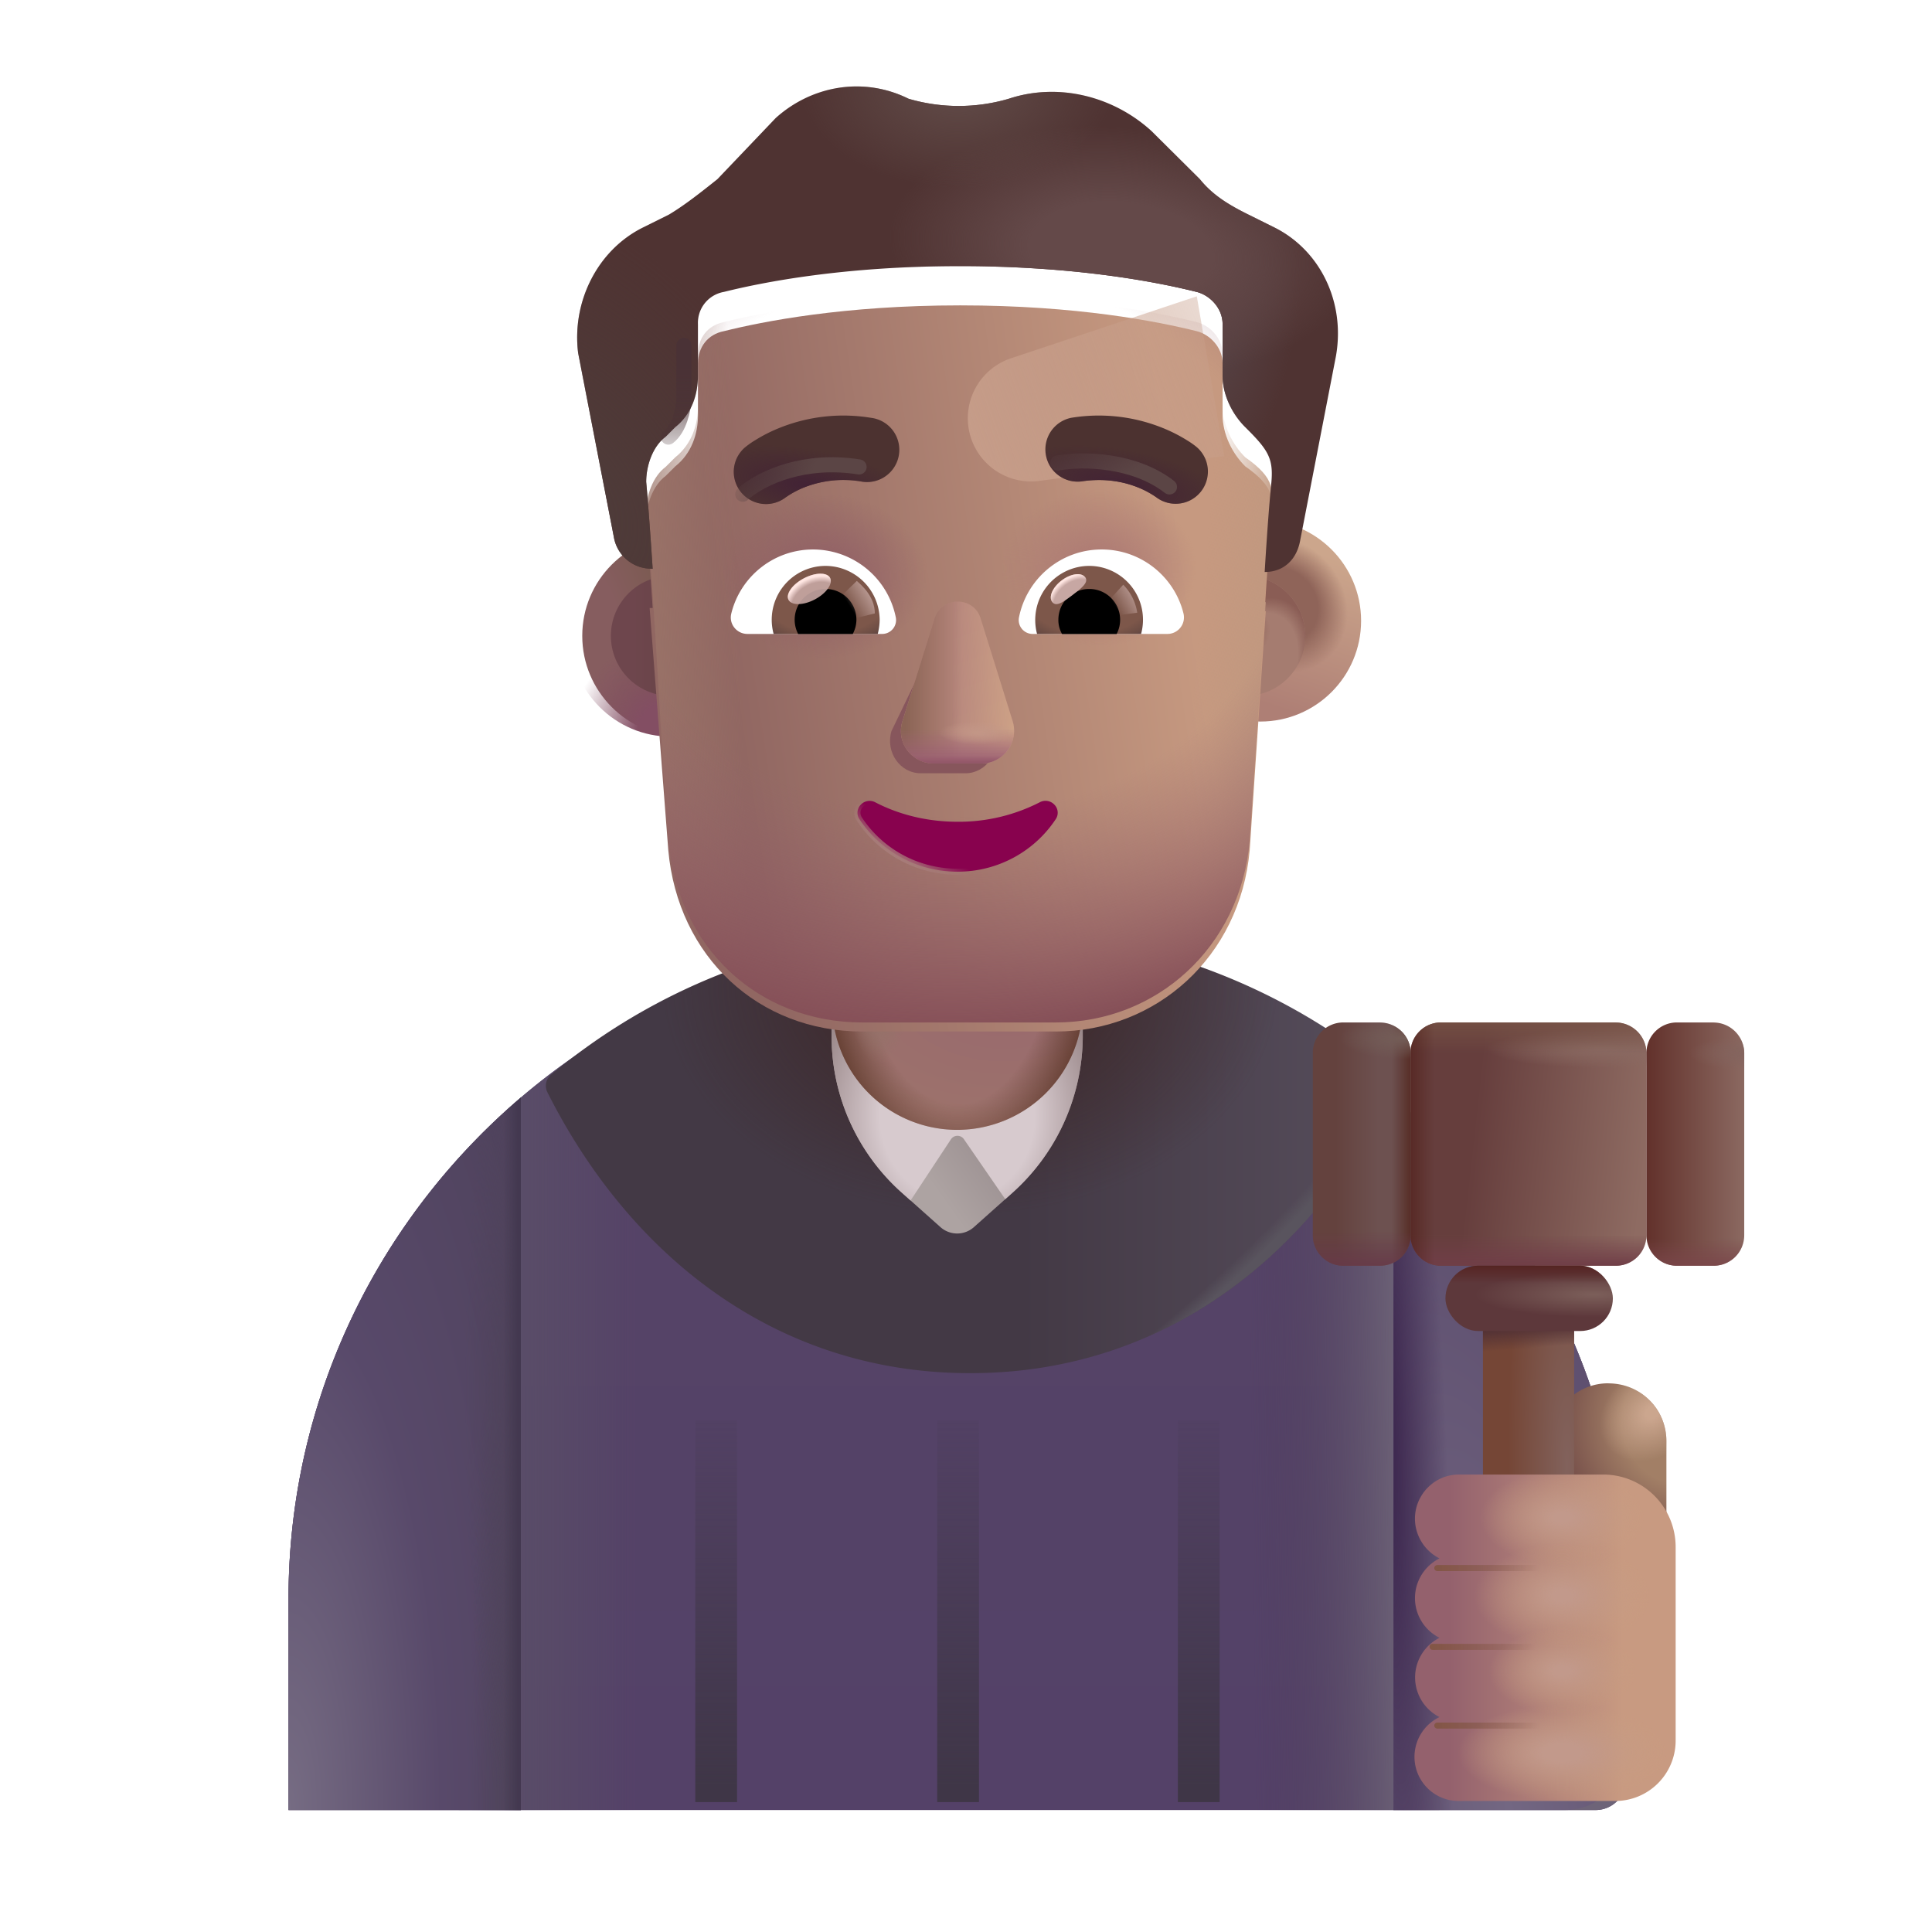 <svg xmlns="http://www.w3.org/2000/svg" fill="none" viewBox="0 0 32 32"><path fill="url(#svg-e5586751-d5f1-4c6a-9cfa-c274f5364256-a)" d="M15.859 15.52c-6.115 0-11.08 4.907-11.08 10.97v3.49h21.65a.5.5 0 0 0 .5-.5v-2.99c0-6.063-4.956-10.97-11.07-10.97"/><path fill="url(#svg-09bfde72-ecb3-4503-b4ec-44fb948929c1-b)" d="M15.859 15.52c-6.115 0-11.08 4.907-11.08 10.97v3.49h21.65a.5.5 0 0 0 .5-.5v-2.99c0-6.063-4.956-10.97-11.07-10.97"/><path fill="url(#svg-0fd894cc-48cd-412a-a759-b8fbc9485643-c)" d="M15.859 15.52c-6.115 0-11.08 4.907-11.08 10.97v3.49h21.65a.5.5 0 0 0 .5-.5v-2.99c0-6.063-4.956-10.97-11.07-10.97"/><path fill="url(#svg-a61b84db-0f86-4ef4-82e4-af0cedf8c443-d)" d="M8.627 29.98V18.179c-2.356 2.01-3.849 4.987-3.849 8.31v3.49z"/><path fill="url(#svg-a5fb2f82-5159-41cc-afcb-1933112d7fc2-e)" d="M8.627 29.98V18.179c-2.356 2.01-3.849 4.987-3.849 8.31v3.49z"/><path fill="url(#svg-fc88fadc-c7db-4942-913c-23f4b2cbb483-f)" d="M8.627 29.98V18.179c-2.356 2.01-3.849 4.987-3.849 8.31v3.49z"/><path fill="url(#svg-0c981086-d1e3-485d-ac02-a77140ff8cfa-g)" d="M8.627 29.98V18.179c-2.356 2.01-3.849 4.987-3.849 8.31v3.49z"/><path fill="url(#svg-a3d44b35-75b3-4fcc-b6fc-1495ed871c0d-h)" d="M23.08 29.98V18.179c2.357 2.01 3.85 4.987 3.85 8.31v2.49a1 1 0 0 1-1 1z"/><path fill="url(#svg-4340db9a-1e15-4335-acac-766c1933daa0-i)" d="M23.08 29.98V18.179c2.357 2.01 3.85 4.987 3.85 8.31v2.49a1 1 0 0 1-1 1z"/><g filter="url(#svg-4a5e49ef-db91-4a4d-918b-d10c1b3beeca-j)"><path fill="url(#svg-163c7015-d86b-41f8-b402-f2651a121c29-k)" d="M8.93 17.848c1.974-1.646 4.385-2.423 6.939-2.423 2.553 0 4.965.777 6.94 2.423a.24.24 0 0 1 .06.296c-1.354 2.69-3.772 4.65-7 4.65s-5.646-1.96-7.001-4.65a.24.24 0 0 1 .061-.296"/><path fill="url(#svg-ed469a39-0528-4a28-b535-bdcfade2dbb6-l)" d="M8.93 17.848c1.974-1.646 4.385-2.423 6.939-2.423 2.553 0 4.965.777 6.94 2.423a.24.24 0 0 1 .06.296c-1.354 2.69-3.772 4.65-7 4.65s-5.646-1.96-7.001-4.65a.24.24 0 0 1 .061-.296"/><path fill="url(#svg-5c5d178a-885c-4e82-8271-bd1b9491fbbd-m)" d="M8.93 17.848c1.974-1.646 4.385-2.423 6.939-2.423 2.553 0 4.965.777 6.94 2.423a.24.24 0 0 1 .06.296c-1.354 2.69-3.772 4.65-7 4.65s-5.646-1.96-7.001-4.65a.24.24 0 0 1 .061-.296"/></g><path fill="url(#svg-f62eadb2-6100-4f6e-917e-61a63666b53f-n)" d="m16.786 19.741-.655.584a.416.416 0 0 1-.554 0l-.655-.584a3.47 3.47 0 0 1-1.148-2.569V14.06a2.085 2.085 0 0 1 2.085-2.065c1.148 0 2.075.927 2.075 2.075v3.113a3.5 3.5 0 0 1-1.149 2.558"/><path fill="url(#svg-0b7ce91b-5917-4a06-a720-7d71add606d9-o)" d="m16.65 19.862.136-.121a3.49 3.49 0 0 0 1.148-2.549v-1.964h-4.15l-.006 1.912c0 .051.004.147 0 .2.045.916.46 1.784 1.144 2.401l.16.143.666-1.01a.13.13 0 0 1 .221 0z"/><path fill="url(#svg-88144a4e-50da-4371-b696-d16d03c3d531-p)" d="M15.859 18.714a2.07 2.07 0 0 1-2.075-2.075v-2.58a2.07 2.07 0 0 1 2.075-2.064c1.148 0 2.075.927 2.075 2.075v2.579a2.083 2.083 0 0 1-2.075 2.065"/><path fill="url(#svg-f486dd10-a384-4739-b283-1793582f2318-q)" d="M15.859 18.714a2.07 2.07 0 0 1-2.075-2.075v-2.58a2.07 2.07 0 0 1 2.075-2.064c1.148 0 2.075.927 2.075 2.075v2.579a2.083 2.083 0 0 1-2.075 2.065"/><path fill="url(#svg-2f5bc133-443d-4c5d-a756-4910455c74fe-r)" d="M15.859 18.714a2.07 2.07 0 0 1-2.075-2.075v-2.58a2.07 2.07 0 0 1 2.075-2.064c1.148 0 2.075.927 2.075 2.075v2.579a2.083 2.083 0 0 1-2.075 2.065"/><path fill="url(#svg-828f06d1-d58b-4d35-b500-c4566cabc9af-s)" d="M26.642 22.913c.532 0 .959.427.959.958v2.189h-1.907V23.87a.94.94 0 0 1 .948-.958"/><path fill="url(#svg-b489c7a4-84ef-4c2e-af5c-1c5ee61894a0-t)" d="M26.642 22.913c.532 0 .959.427.959.958v2.189h-1.907V23.87a.94.94 0 0 1 .948-.958"/><path fill="url(#svg-c566da49-515a-4582-bff8-6500fa790b0b-u)" d="M26.766 16.935h-2.9a.505.505 0 0 0-.504.504v3.021c0 .272.221.504.503.504h2.901a.505.505 0 0 0 .504-.504V17.44a.51.51 0 0 0-.504-.504"/><path fill="url(#svg-59010203-8a0e-4d11-9e5e-f7d355fdf5c2-v)" d="M26.766 16.935h-2.9a.505.505 0 0 0-.504.504v3.021c0 .272.221.504.503.504h2.901a.505.505 0 0 0 .504-.504V17.44a.51.51 0 0 0-.504-.504"/><path fill="url(#svg-ef03643b-f85d-4852-b2a6-282914e99b6d-w)" d="M26.766 16.935h-2.9a.505.505 0 0 0-.504.504v3.021c0 .272.221.504.503.504h2.901a.505.505 0 0 0 .504-.504V17.44a.51.51 0 0 0-.504-.504"/><path fill="url(#svg-0ae056c9-0587-4e6e-bad6-e8fa5eaaab52-x)" d="M26.766 16.935h-2.9a.505.505 0 0 0-.504.504v3.021c0 .272.221.504.503.504h2.901a.505.505 0 0 0 .504-.504V17.44a.51.51 0 0 0-.504-.504"/><path fill="url(#svg-a799120f-2dbe-4174-a22c-7673ad021e40-y)" d="M26.766 16.935h-2.9a.505.505 0 0 0-.504.504v3.021c0 .272.221.504.503.504h2.901a.505.505 0 0 0 .504-.504V17.44a.51.51 0 0 0-.504-.504"/><path fill="url(#svg-22957327-5f9d-4767-9407-5fb84448c5c1-z)" d="M22.861 16.935h-.613a.505.505 0 0 0-.504.504v3.021c0 .272.222.504.504.504h.613a.505.505 0 0 0 .504-.504V17.44a.51.51 0 0 0-.504-.504"/><path fill="url(#svg-b8dfc815-9f89-4cd7-b52e-f5969473b378-A)" d="M22.861 16.935h-.613a.505.505 0 0 0-.504.504v3.021c0 .272.222.504.504.504h.613a.505.505 0 0 0 .504-.504V17.44a.51.51 0 0 0-.504-.504"/><path fill="url(#svg-48cce88e-aa24-48d0-82bd-e7d2a89b8ee3-B)" d="M22.861 16.935h-.613a.505.505 0 0 0-.504.504v3.021c0 .272.222.504.504.504h.613a.505.505 0 0 0 .504-.504V17.44a.51.51 0 0 0-.504-.504"/><path fill="url(#svg-d4dbfead-12d6-4d24-9ea6-966a6048c2b5-C)" d="M22.861 16.935h-.613a.505.505 0 0 0-.504.504v3.021c0 .272.222.504.504.504h.613a.505.505 0 0 0 .504-.504V17.44a.51.51 0 0 0-.504-.504"/><path fill="url(#svg-ca13f80d-b79a-41db-9e6c-77e7a84f4b46-D)" d="M28.387 16.935h-.613a.505.505 0 0 0-.504.504v3.021c0 .272.222.504.504.504h.613a.505.505 0 0 0 .503-.504V17.44a.51.51 0 0 0-.503-.504"/><path fill="url(#svg-2b59089a-fa76-4f79-a3be-d02fba66fd05-E)" d="M28.387 16.935h-.613a.505.505 0 0 0-.504.504v3.021c0 .272.222.504.504.504h.613a.505.505 0 0 0 .503-.504V17.44a.51.51 0 0 0-.503-.504"/><path fill="url(#svg-73bb86f5-5ecd-4e32-adf5-1111c201df6a-F)" d="M28.387 16.935h-.613a.505.505 0 0 0-.504.504v3.021c0 .272.222.504.504.504h.613a.505.505 0 0 0 .503-.504V17.44a.51.51 0 0 0-.503-.504"/><path fill="url(#svg-c2f00065-8c45-4015-beb1-cd6c339a6187-G)" d="M24.562 21.05v6.427h1.511V21.05z"/><path fill="url(#svg-c8345e6a-4126-40ff-8db1-4da1289ef488-H)" d="M24.562 21.05v6.427h1.511V21.05z"/><g filter="url(#svg-46b52a4b-2250-45e5-9e77-c1c24cd11535-I)"><path fill="url(#svg-fe9b6c34-13e0-4f48-9a63-2ede1df761a5-J)" d="M23.286 25.305c0-.4.325-.732.727-.732h2.391a1.2 1.2 0 0 1 1.2 1.2v3.207a1 1 0 0 1-1 1h-2.591a.731.731 0 0 1-.32-1.39.735.735 0 0 1 0-1.313.735.735 0 0 1 0-1.315.74.74 0 0 1-.407-.657"/><path fill="url(#svg-a6e18f54-65bf-4c26-ba97-e7c5e16921b1-K)" d="M23.286 25.305c0-.4.325-.732.727-.732h2.391a1.2 1.2 0 0 1 1.2 1.2v3.207a1 1 0 0 1-1 1h-2.591a.731.731 0 0 1-.32-1.39.735.735 0 0 1 0-1.313.735.735 0 0 1 0-1.315.74.74 0 0 1-.407-.657"/><path fill="url(#svg-d2d7c929-2a7c-4973-8471-15ce3f00c62e-L)" d="M23.286 25.305c0-.4.325-.732.727-.732h2.391a1.2 1.2 0 0 1 1.2 1.2v3.207a1 1 0 0 1-1 1h-2.591a.731.731 0 0 1-.32-1.39.735.735 0 0 1 0-1.313.735.735 0 0 1 0-1.315.74.74 0 0 1-.407-.657"/><path fill="url(#svg-26386fd5-2423-4a37-be79-62aa62ba77f7-M)" d="M23.286 25.305c0-.4.325-.732.727-.732h2.391a1.2 1.2 0 0 1 1.2 1.2v3.207a1 1 0 0 1-1 1h-2.591a.731.731 0 0 1-.32-1.39.735.735 0 0 1 0-1.313.735.735 0 0 1 0-1.315.74.74 0 0 1-.407-.657"/><path fill="url(#svg-3f3c701a-2d2d-47dc-a5d1-95f1c3669a6b-N)" d="M23.286 25.305c0-.4.325-.732.727-.732h2.391a1.2 1.2 0 0 1 1.2 1.2v3.207a1 1 0 0 1-1 1h-2.591a.731.731 0 0 1-.32-1.39.735.735 0 0 1 0-1.313.735.735 0 0 1 0-1.315.74.74 0 0 1-.407-.657"/></g><rect width="2.773" height="1.082" x="23.941" y="20.964" fill="url(#svg-5c521010-e386-4490-a0bc-5b1d2cb592df-O)" rx=".541"/><rect width="2.773" height="1.082" x="23.941" y="20.964" fill="url(#svg-df490d7c-ee31-4e44-9e54-f2522b949912-P)" rx=".541"/><g filter="url(#svg-f11ddde0-5204-4b58-ae9e-60fc29a644f4-Q)"><path fill="url(#svg-6fb913a9-27a5-4e8f-abe3-87a2cc6e17cd-R)" d="M15.523 23.523h.692v6.326h-.692z"/></g><g filter="url(#svg-a2d047dc-7d4f-4d75-b9fa-57d9dbf0245a-S)"><path fill="url(#svg-9449f915-9510-44a5-9126-d4b8b6e9ef64-T)" d="M11.516 23.523h.692v6.326h-.692z"/></g><g filter="url(#svg-2988962a-049b-4ee0-a458-61f6275e813a-U)"><path fill="url(#svg-14094468-b38f-45fe-857e-9755be657ef1-V)" d="M19.509 23.523h.692v6.326h-.692z"/></g><g filter="url(#svg-da83ef6e-119d-46f5-a649-688825c726f1-W)"><path stroke="url(#svg-1bbe5b00-680b-4ba1-85f8-249b01a7debb-X)" stroke-linecap="round" stroke-width=".1" d="M23.806 25.972h1.797"/></g><g filter="url(#svg-90fbc98f-6043-4acd-881b-e75ef16440ea-Y)"><path stroke="url(#svg-fd3a4ceb-4547-403b-8516-15b0c5f58734-Z)" stroke-linecap="round" stroke-width=".1" d="M23.728 27.277h1.797"/></g><g filter="url(#svg-b45420a0-2f11-4b5e-b4c6-975eee7434c1-aa)"><path stroke="url(#svg-832a1949-7f8f-49b2-b7ab-3dabd79b79de-ab)" stroke-linecap="round" stroke-width=".1" d="M23.806 28.581h1.797"/></g><g filter="url(#svg-b2555f7e-5fee-41d2-908e-e2c3633e4509-ac)"><circle cx="11.113" cy="10.532" r="1.669" fill="url(#svg-3eab335b-bad9-4ba1-be42-58c9d9aa422c-ad)"/></g><circle cx="11.113" cy="10.532" r="1.669" fill="url(#svg-16406cf5-0e16-40f0-9a30-23e90d4eafeb-ae)"/><g filter="url(#svg-8f8eb66e-e3d8-46a5-9980-8dd553717d10-af)"><circle cx="11.113" cy="10.532" r=".995" fill="url(#svg-9405fd30-33bd-4724-99c6-a814e22e72df-ag)"/></g><g filter="url(#svg-6f8e8734-9089-4725-a160-06b79dafc4c1-ah)"><circle cx="20.625" cy="10.532" r="1.669" fill="url(#svg-0037f6b0-950c-449e-adc9-4dbdd5352a52-ai)"/><circle cx="20.625" cy="10.532" r="1.669" fill="url(#svg-72a35baa-e125-4c7d-b862-2796e9a8a324-aj)"/></g><g filter="url(#svg-f2bcfd03-7408-497f-ae51-a7f70ae9980f-ak)"><circle cx="20.625" cy="10.532" r=".995" fill="#A57C70"/><circle cx="20.625" cy="10.532" r=".995" fill="url(#svg-fe894b9c-3aaf-4039-84c3-b160d8428b1d-al)"/><circle cx="20.625" cy="10.532" r=".995" fill="url(#svg-86c881c4-2d14-41a2-a245-4c06278a69d8-am)"/></g><g filter="url(#svg-c4044588-8366-426f-a11f-8a399c5ad325-an)"><path fill="url(#svg-bf48920a-9bfe-4a01-85a4-060758b935ac-ao)" d="M10.76 9.92h.05s-.054-.852-.108-1.439c0-.267.108-.587.322-.747l.161-.16c.268-.213.376-.533.376-.853v-.853c0-.267.16-.48.429-.533.643-.16 1.984-.427 3.915-.427 1.93 0 3.272.267 3.915.427.215.053.43.266.43.533v.853c0 .32.16.64.375.853.502.352.47.546.429.96-.054.534-.107 1.44-.107 1.44h.018l-.266 3.958c-.16 1.77-1.552 3.003-3.21 3.003h-3.21c-1.712 0-3.05-1.233-3.21-3.003z"/><path fill="url(#svg-0961d755-d943-4c3d-8172-c3aa5fadf60f-ap)" d="M10.76 9.92h.05s-.054-.852-.108-1.439c0-.267.108-.587.322-.747l.161-.16c.268-.213.376-.533.376-.853v-.853c0-.267.16-.48.429-.533.643-.16 1.984-.427 3.915-.427 1.93 0 3.272.267 3.915.427.215.053.43.266.43.533v.853c0 .32.16.64.375.853.502.352.47.546.429.96-.054.534-.107 1.44-.107 1.44h.018l-.266 3.958c-.16 1.77-1.552 3.003-3.21 3.003h-3.21c-1.712 0-3.05-1.233-3.21-3.003z"/><path fill="url(#svg-83078316-a832-47e4-bd16-0a54992aa488-aq)" d="M10.76 9.92h.05s-.054-.852-.108-1.439c0-.267.108-.587.322-.747l.161-.16c.268-.213.376-.533.376-.853v-.853c0-.267.16-.48.429-.533.643-.16 1.984-.427 3.915-.427 1.93 0 3.272.267 3.915.427.215.053.43.266.43.533v.853c0 .32.16.64.375.853.502.352.47.546.429.96-.054.534-.107 1.44-.107 1.44h.018l-.266 3.958c-.16 1.77-1.552 3.003-3.21 3.003h-3.21c-1.712 0-3.05-1.233-3.21-3.003z"/></g><path fill="url(#svg-9d62c6b2-465a-495c-8217-5cc8f6806993-ar)" d="M10.702 8.481c0-.267.108-.587.322-.747l.161-.16c.268-.213.376-.533.376-.853v-.853c0-.267.16-.48.429-.533.643-.16 1.984-.427 3.915-.427 1.93 0 3.272.267 3.915.427.215.053.43.266.43.533v.853c0 .32.16.64.375.853.502.352.47.546.429.96-.054.534-.107 1.44-.107 1.44h.018l-.266 3.958c-.16 1.77-1.552 3.003-3.21 3.003h-3.21c-1.712 0-3.05-1.233-3.21-3.003-.14-1.816-.2-3.638-.367-5.451"/><path fill="url(#svg-dd9e878b-e2e7-4970-9830-e42259a94087-as)" d="M10.702 8.481c0-.267.108-.587.322-.747l.161-.16c.268-.213.376-.533.376-.853v-.853c0-.267.16-.48.429-.533.643-.16 1.984-.427 3.915-.427 1.93 0 3.272.267 3.915.427.215.053.43.266.43.533v.853c0 .32.16.64.375.853.502.352.47.546.429.96-.054.534-.107 1.44-.107 1.44h.018l-.266 3.958c-.16 1.77-1.552 3.003-3.21 3.003h-3.21c-1.712 0-3.05-1.233-3.21-3.003-.14-1.816-.2-3.638-.367-5.451"/><path fill="url(#svg-80f33db4-4fa6-4e32-9605-444994b75152-at)" d="M10.702 8.481c0-.267.108-.587.322-.747l.161-.16c.268-.213.376-.533.376-.853v-.853c0-.267.16-.48.429-.533.643-.16 1.984-.427 3.915-.427 1.93 0 3.272.267 3.915.427.215.053.43.266.43.533v.853c0 .32.16.64.375.853.502.352.47.546.429.96-.054.534-.107 1.44-.107 1.44h.018l-.266 3.958c-.16 1.77-1.552 3.003-3.21 3.003h-3.21c-1.712 0-3.05-1.233-3.21-3.003-.14-1.816-.2-3.638-.367-5.451"/><g filter="url(#svg-73be495f-09f4-40dc-9dda-d809e62aa112-au)"><path fill="url(#svg-fa2c82d5-5ca4-4cff-931b-eb748382bba6-av)" d="m19.823 4.908-3.077 1.026a1.047 1.047 0 0 0 .47 2.031l3.06-.41z"/></g><g filter="url(#svg-f4df2d42-1223-4b72-9dec-498aef925dc8-aw)"><path fill="#4F3332" d="m20.679 4.055.429.213c.75.373 1.18 1.227 1.019 2.133l-.59 3.04c-.053.314-.26.525-.572.533h-.018s.053-.906.107-1.44c.044-.433-.032-.565-.43-.96-.214-.213-.374-.533-.374-.853v-.853c0-.267-.215-.48-.43-.533-.643-.16-1.984-.427-3.915-.427-1.93 0-3.272.267-3.915.427a.52.52 0 0 0-.43.533v.853c0 .32-.107.64-.375.853l-.16.16c-.215.16-.322.48-.322.747.053.587.107 1.44.107 1.44q-.025 0-.05-.002a.63.63 0 0 1-.594-.531l-.59-3.04c-.107-.853.322-1.707 1.073-2.08l.429-.213c.268-.16.536-.374.804-.587l.966-1.013c.59-.533 1.448-.693 2.199-.32a2.94 2.94 0 0 0 1.663 0c.804-.267 1.716-.053 2.36.533l.804.8c.215.267.483.427.805.587"/><path fill="url(#svg-96e5163c-a45a-4ff8-8616-42007d7ce418-ax)" d="m20.679 4.055.429.213c.75.373 1.18 1.227 1.019 2.133l-.59 3.04c-.053.314-.26.525-.572.533h-.018s.053-.906.107-1.44c.044-.433-.032-.565-.43-.96-.214-.213-.374-.533-.374-.853v-.853c0-.267-.215-.48-.43-.533-.643-.16-1.984-.427-3.915-.427-1.93 0-3.272.267-3.915.427a.52.52 0 0 0-.43.533v.853c0 .32-.107.64-.375.853l-.16.16c-.215.16-.322.48-.322.747.053.587.107 1.44.107 1.44q-.025 0-.05-.002a.63.63 0 0 1-.594-.531l-.59-3.04c-.107-.853.322-1.707 1.073-2.08l.429-.213c.268-.16.536-.374.804-.587l.966-1.013c.59-.533 1.448-.693 2.199-.32a2.94 2.94 0 0 0 1.663 0c.804-.267 1.716-.053 2.36.533l.804.8c.215.267.483.427.805.587"/><path fill="url(#svg-f54f4747-a7e1-4b51-95be-ef26d951d07a-ay)" d="m20.679 4.055.429.213c.75.373 1.18 1.227 1.019 2.133l-.59 3.04c-.053.314-.26.525-.572.533h-.018s.053-.906.107-1.44c.044-.433-.032-.565-.43-.96-.214-.213-.374-.533-.374-.853v-.853c0-.267-.215-.48-.43-.533-.643-.16-1.984-.427-3.915-.427-1.93 0-3.272.267-3.915.427a.52.52 0 0 0-.43.533v.853c0 .32-.107.64-.375.853l-.16.16c-.215.16-.322.48-.322.747.053.587.107 1.44.107 1.44q-.025 0-.05-.002a.63.63 0 0 1-.594-.531l-.59-3.04c-.107-.853.322-1.707 1.073-2.08l.429-.213c.268-.16.536-.374.804-.587l.966-1.013c.59-.533 1.448-.693 2.199-.32a2.94 2.94 0 0 0 1.663 0c.804-.267 1.716-.053 2.36.533l.804.8c.215.267.483.427.805.587"/><path fill="url(#svg-2d550d0b-d16c-48d7-8947-638db915764a-az)" d="m20.679 4.055.429.213c.75.373 1.18 1.227 1.019 2.133l-.59 3.04c-.053.314-.26.525-.572.533h-.018s.053-.906.107-1.44c.044-.433-.032-.565-.43-.96-.214-.213-.374-.533-.374-.853v-.853c0-.267-.215-.48-.43-.533-.643-.16-1.984-.427-3.915-.427-1.93 0-3.272.267-3.915.427a.52.52 0 0 0-.43.533v.853c0 .32-.107.64-.375.853l-.16.16c-.215.16-.322.48-.322.747.053.587.107 1.44.107 1.44q-.025 0-.05-.002a.63.63 0 0 1-.594-.531l-.59-3.04c-.107-.853.322-1.707 1.073-2.08l.429-.213c.268-.16.536-.374.804-.587l.966-1.013c.59-.533 1.448-.693 2.199-.32a2.94 2.94 0 0 0 1.663 0c.804-.267 1.716-.053 2.36.533l.804.8c.215.267.483.427.805.587"/><path fill="url(#svg-304901d0-3a7a-4448-9a2f-504532b22a8b-aA)" d="m20.679 4.055.429.213c.75.373 1.18 1.227 1.019 2.133l-.59 3.04c-.053.314-.26.525-.572.533h-.018s.053-.906.107-1.44c.044-.433-.032-.565-.43-.96-.214-.213-.374-.533-.374-.853v-.853c0-.267-.215-.48-.43-.533-.643-.16-1.984-.427-3.915-.427-1.93 0-3.272.267-3.915.427a.52.52 0 0 0-.43.533v.853c0 .32-.107.64-.375.853l-.16.16c-.215.16-.322.48-.322.747.053.587.107 1.44.107 1.44q-.025 0-.05-.002a.63.63 0 0 1-.594-.531l-.59-3.04c-.107-.853.322-1.707 1.073-2.08l.429-.213c.268-.16.536-.374.804-.587l.966-1.013c.59-.533 1.448-.693 2.199-.32a2.94 2.94 0 0 0 1.663 0c.804-.267 1.716-.053 2.36.533l.804.8c.215.267.483.427.805.587"/></g><g filter="url(#svg-7ed15ff1-27f2-465f-8f61-6b645709ba4d-aB)"><path fill="#87565C" d="m15.585 10.41-.82 1.7c-.102.349.142.698.487.698h.738c.345 0 .59-.354.488-.699l-.499-1.7c-.106-.376-.282-.376-.394 0"/></g><g filter="url(#svg-72f17c2f-4f52-49cf-80bc-490b596238af-aC)"><path fill="#B7877D" d="m15.478 10.247-.531 1.7c-.109.349.151.698.52.698h.786a.54.54 0 0 0 .52-.699l-.53-1.7c-.114-.376-.646-.376-.765 0"/><path fill="url(#svg-07096d01-fd6c-48d9-b23a-a8475770b22c-aD)" d="m15.478 10.247-.531 1.7c-.109.349.151.698.52.698h.786a.54.54 0 0 0 .52-.699l-.53-1.7c-.114-.376-.646-.376-.765 0"/><path fill="url(#svg-f593aaa0-a057-4fb9-b959-dda5a86f7591-aE)" d="m15.478 10.247-.531 1.7c-.109.349.151.698.52.698h.786a.54.54 0 0 0 .52-.699l-.53-1.7c-.114-.376-.646-.376-.765 0"/><path fill="url(#svg-0de0937a-f8eb-4b69-83f9-ad7275ae0383-aF)" d="m15.478 10.247-.531 1.7c-.109.349.151.698.52.698h.786a.54.54 0 0 0 .52-.699l-.53-1.7c-.114-.376-.646-.376-.765 0"/><path fill="url(#svg-b6ad7520-b1ab-4596-ac38-b7446959a384-aG)" d="m15.478 10.247-.531 1.7c-.109.349.151.698.52.698h.786a.54.54 0 0 0 .52-.699l-.53-1.7c-.114-.376-.646-.376-.765 0"/></g><path fill="url(#svg-d885da1d-5577-4920-8ca1-a325e9a1fca6-aH)" d="m15.478 10.247-.531 1.7c-.109.349.151.698.52.698h.786a.54.54 0 0 0 .52-.699l-.53-1.7c-.114-.376-.646-.376-.765 0"/><path fill="#88024E" stroke="url(#svg-c5c83426-efce-4689-af9c-a073cd748676-aI)" stroke-width=".1" d="M14.498 13.289a.2.2 0 0 0-.242.041.19.19 0 0 0-.02.24c.344.52.942.868 1.624.868s1.28-.347 1.625-.868a.19.19 0 0 0-.021-.242.2.2 0 0 0-.242-.04 2.94 2.94 0 0 1-1.362.323c-.5 0-.968-.117-1.362-.322Z"/><g filter="url(#svg-d2852994-45c3-4def-9447-fd137073381f-aJ)"><path fill="#4C3230" d="M19.58 7.812h-.002l-.002-.002-.004-.004-.012-.01a1.4 1.4 0 0 0-.155-.107c-.1-.062-.241-.14-.42-.21a2.83 2.83 0 0 0-1.492-.159.534.534 0 0 0 .166 1.054c.398-.062.716.01.934.097a1.5 1.5 0 0 1 .308.165.534.534 0 0 0 .678-.824"/><path fill="url(#svg-da9639d3-a0c4-40ae-aa0f-ccb917cefdbe-aK)" d="M19.58 7.812h-.002l-.002-.002-.004-.004-.012-.01a1.4 1.4 0 0 0-.155-.107c-.1-.062-.241-.14-.42-.21a2.83 2.83 0 0 0-1.492-.159.534.534 0 0 0 .166 1.054c.398-.062.716.01.934.097a1.5 1.5 0 0 1 .308.165.534.534 0 0 0 .678-.824"/></g><g filter="url(#svg-ebc83837-0bf1-4d77-9fd6-8679741f3c5d-aL)"><path fill="#4C3230" d="M12.087 7.813v-.001h.001l.002-.002.005-.004.012-.01a1.4 1.4 0 0 1 .155-.107c.1-.062.24-.14.42-.21a2.83 2.83 0 0 1 1.492-.159.534.534 0 1 1-.167 1.054 1.77 1.77 0 0 0-.933.097 1.5 1.5 0 0 0-.3.16l-.008.005a.534.534 0 0 1-.68-.823"/><path fill="url(#svg-7eac5f3b-7092-4492-902e-c88aed802f93-aM)" d="M12.087 7.813v-.001h.001l.002-.002.005-.004.012-.01a1.4 1.4 0 0 1 .155-.107c.1-.062.24-.14.42-.21a2.83 2.83 0 0 1 1.492-.159.534.534 0 1 1-.167 1.054 1.77 1.77 0 0 0-.933.097 1.5 1.5 0 0 0-.3.16l-.008.005a.534.534 0 0 1-.68-.823"/></g><path fill="#fff" d="M18.248 9.101c.652 0 1.204.45 1.354 1.059a.274.274 0 0 1-.268.34h-2.23a.23.23 0 0 1-.227-.271c.126-.641.69-1.128 1.37-1.128"/><path fill="url(#svg-60355d6d-9081-4384-8cfe-159e397d1bbe-aN)" d="M18.04 9.373a.892.892 0 0 1 .86 1.127h-1.723a.896.896 0 0 1 .864-1.127"/><path fill="#000" d="M17.53 10.265c0-.284.227-.51.51-.51a.51.51 0 0 1 .455.746h-.904a.46.46 0 0 1-.061-.236"/><g filter="url(#svg-bdfc716d-a5b1-4949-8b26-860be1ef9b23-aO)"><path fill="#C7A7A3" d="M17.975 9.562c.064.085-.07.188-.22.301-.151.113-.263.193-.327.108s.008-.246.159-.359c.15-.113.325-.135.388-.05"/><path fill="url(#svg-a658dff6-7614-4bbe-80ca-7228ef0202aa-aP)" d="M17.975 9.562c.064.085-.07.188-.22.301-.151.113-.263.193-.327.108s.008-.246.159-.359c.15-.113.325-.135.388-.05"/></g><g filter="url(#svg-ca34a868-b0f5-42a6-9c36-7cce88107abd-aQ)"><path fill="url(#svg-07469e53-1dec-4ae9-a398-0b5a53ba560f-aR)" d="M18.836 10.148a.84.84 0 0 0-.232-.463l-.26.285.118.229z"/></g><path fill="#fff" d="M13.467 9.101c-.653 0-1.204.45-1.354 1.059-.045.174.089.34.267.34h2.23a.23.23 0 0 0 .228-.271 1.4 1.4 0 0 0-1.37-1.128"/><path fill="url(#svg-1312bab5-cd47-45bf-bf8f-f9884545e0cd-aS)" d="M13.674 9.373a.892.892 0 0 0-.86 1.128h1.724a1 1 0 0 0 .032-.236.9.9 0 0 0-.896-.892"/><path fill="#000" d="M14.185 10.265a.51.51 0 0 0-.51-.51.51.51 0 0 0-.455.746h.904a.5.5 0 0 0 .061-.236"/><g filter="url(#svg-d42b603c-88b3-4a8a-af0d-e32dd48ca1bf-aT)"><path fill="url(#svg-ddbcd47a-c930-4c6f-b501-6e2402a5be3f-aU)" d="M14.49 10.16c0-.288-.235-.48-.299-.538l-.288.279.178.36z"/></g><g filter="url(#svg-40ddf615-4509-49b2-8236-724e54c31cc6-aV)" transform="rotate(-27.914 13.405 9.754)"><ellipse cx="13.405" cy="9.754" fill="#C7A7A3" fill-opacity=".9" rx=".389" ry=".197"/><ellipse cx="13.405" cy="9.754" fill="url(#svg-5a2041be-5bc7-4d5a-bc05-73a6935a01ae-aW)" rx=".389" ry=".197"/></g><g filter="url(#svg-7d10bbd3-3d4c-4b1e-88f5-15457e481de3-aX)"><path stroke="url(#svg-72b13812-5f82-4538-aec4-17c7ee0051ef-aY)" stroke-linecap="round" stroke-width=".25" d="M17.52 7.668c.43-.076 1.27-.054 1.85.397"/></g><g filter="url(#svg-f029c538-8765-4e04-b4fe-4e5fb29e7648-aZ)"><path stroke="url(#svg-865f23dd-b66a-4f74-984b-d8e40c4a9d43-ba)" stroke-linecap="round" stroke-width=".25" d="M12.302 8.186c.327-.29 1.041-.594 1.927-.452"/></g><g filter="url(#svg-21b5ddb5-0dd1-4065-bcdd-bcc3761428c4-bb)"><path stroke="url(#svg-8d3a6694-49f9-4270-9659-e9b6f6fbdacf-bc)" stroke-linecap="round" stroke-width=".25" d="M11.328 5.721v.897c-.008.149-.07.481-.258.622"/></g><defs><radialGradient id="svg-a61b84db-0f86-4ef4-82e4-af0cedf8c443-d" cx="0" cy="0" r="1" gradientTransform="matrix(0 -19.179 5.748 0 4.778 29.98)" gradientUnits="userSpaceOnUse"><stop stop-color="#766C83"/><stop offset=".441" stop-color="#58496A"/><stop offset="1" stop-color="#4D4159"/></radialGradient><radialGradient id="svg-a5fb2f82-5159-41cc-afcb-1933112d7fc2-e" cx="0" cy="0" r="1" gradientTransform="matrix(0 -10.533 .842 0 8.627 29.98)" gradientUnits="userSpaceOnUse"><stop offset=".286" stop-color="#4F445B"/><stop offset="1" stop-color="#4F445B" stop-opacity="0"/></radialGradient><radialGradient id="svg-fc88fadc-c7db-4942-913c-23f4b2cbb483-f" cx="0" cy="0" r="1" gradientTransform="matrix(0 7.21 -.923 0 8.627 23.03)" gradientUnits="userSpaceOnUse"><stop stop-color="#4E425A"/><stop offset="1" stop-color="#4E425A" stop-opacity="0"/></radialGradient><radialGradient id="svg-a3d44b35-75b3-4fcc-b6fc-1495ed871c0d-h" cx="0" cy="0" r="1" gradientTransform="rotate(-100.677 24.93 4.624)scale(10.385 2.973)" gradientUnits="userSpaceOnUse"><stop stop-color="#736782"/><stop offset="1" stop-color="#5F5070"/></radialGradient><radialGradient id="svg-4340db9a-1e15-4335-acac-766c1933daa0-i" cx="0" cy="0" r="1" gradientTransform="matrix(.556 12.048 -1.019 .047 22.909 23.133)" gradientUnits="userSpaceOnUse"><stop offset=".177" stop-color="#3F2A51"/><stop offset="1" stop-color="#3F2A51" stop-opacity="0"/></radialGradient><radialGradient id="svg-ed469a39-0528-4a28-b535-bdcfade2dbb6-l" cx="0" cy="0" r="1" gradientTransform="rotate(43.259 -10.718 27.406)scale(8.185 14.784)" gradientUnits="userSpaceOnUse"><stop offset=".91" stop-color="#59545E" stop-opacity="0"/><stop offset=".937" stop-color="#59545E"/></radialGradient><radialGradient id="svg-5c5d178a-885c-4e82-8271-bd1b9491fbbd-m" cx="0" cy="0" r="1" gradientTransform="matrix(-5.116 0 0 -3.802 15.869 16.37)" gradientUnits="userSpaceOnUse"><stop stop-color="#3B2321"/><stop offset="1" stop-color="#3B2321" stop-opacity="0"/></radialGradient><radialGradient id="svg-0b7ce91b-5917-4a06-a720-7d71add606d9-o" cx="0" cy="0" r="1" gradientTransform="matrix(0 3.031 -2.76 0 15.856 18.48)" gradientUnits="userSpaceOnUse"><stop offset=".464" stop-color="#D7CACE"/><stop offset="1" stop-color="#897576"/></radialGradient><radialGradient id="svg-88144a4e-50da-4371-b696-d16d03c3d531-p" cx="0" cy="0" r="1" gradientTransform="matrix(0 2.271 -3.549 0 16.629 16.442)" gradientUnits="userSpaceOnUse"><stop stop-color="#98686E"/><stop offset="1" stop-color="#9D736B"/></radialGradient><radialGradient id="svg-f486dd10-a384-4739-b283-1793582f2318-q" cx="0" cy="0" r="1" gradientTransform="matrix(0 4.734 -2.624 0 15.859 15.354)" gradientUnits="userSpaceOnUse"><stop offset=".619" stop-color="#5A3527" stop-opacity="0"/><stop offset=".923" stop-color="#5A3527"/></radialGradient><radialGradient id="svg-2f5bc133-443d-4c5d-a756-4910455c74fe-r" cx="0" cy="0" r="1" gradientTransform="matrix(0 1.422 -.531 0 14.548 16.2)" gradientUnits="userSpaceOnUse"><stop offset=".418" stop-color="#937268"/><stop offset="1" stop-color="#937268" stop-opacity="0"/></radialGradient><radialGradient id="svg-828f06d1-d58b-4d35-b500-c4566cabc9af-s" cx="0" cy="0" r="1" gradientTransform="rotate(145.605 10.324 16.09)scale(2.31 2.271)" gradientUnits="userSpaceOnUse"><stop offset=".464" stop-color="#A27F66"/><stop offset="1" stop-color="#6F4745"/></radialGradient><radialGradient id="svg-b489c7a4-84ef-4c2e-af5c-1c5ee61894a0-t" cx="0" cy="0" r="1" gradientTransform="rotate(-37.372 48.262 -28.767)scale(.946 .725)" gradientUnits="userSpaceOnUse"><stop offset=".132" stop-color="#CBA68E"/><stop offset="1" stop-color="#CBA68E" stop-opacity="0"/></radialGradient><radialGradient id="svg-ef03643b-f85d-4852-b2a6-282914e99b6d-w" cx="0" cy="0" r="1" gradientTransform="matrix(-1.929 0 0 -.321 26.554 17.372)" gradientUnits="userSpaceOnUse"><stop stop-color="#8A6A62"/><stop offset="1" stop-color="#8A6A62" stop-opacity="0"/></radialGradient><radialGradient id="svg-d4dbfead-12d6-4d24-9ea6-966a6048c2b5-C" cx="0" cy="0" r="1" gradientTransform="matrix(-1.078 0 0 -.343 23.267 17.198)" gradientUnits="userSpaceOnUse"><stop stop-color="#745E58"/><stop offset="1" stop-color="#745E58" stop-opacity="0"/></radialGradient><radialGradient id="svg-73bb86f5-5ecd-4e32-adf5-1111c201df6a-F" cx="0" cy="0" r="1" gradientTransform="matrix(-1.062 0 0 -.297 29.033 17.448)" gradientUnits="userSpaceOnUse"><stop stop-color="#83645E"/><stop offset="1" stop-color="#83645E" stop-opacity="0"/></radialGradient><radialGradient id="svg-c2f00065-8c45-4015-beb1-cd6c339a6187-G" cx="0" cy="0" r="1" gradientTransform="matrix(-1.156 0 0 -6.894 25.955 24.264)" gradientUnits="userSpaceOnUse"><stop stop-color="#82625C"/><stop offset=".851" stop-color="#754636"/></radialGradient><radialGradient id="svg-a6e18f54-65bf-4c26-ba97-e7c5e16921b1-K" cx="0" cy="0" r="1" gradientTransform="matrix(0 .802 -1.354 0 25.723 25.284)" gradientUnits="userSpaceOnUse"><stop offset=".106" stop-color="#C2998B"/><stop offset="1" stop-color="#C99E80" stop-opacity="0"/></radialGradient><radialGradient id="svg-d2d7c929-2a7c-4973-8471-15ce3f00c62e-L" cx="0" cy="0" r="1" gradientTransform="matrix(0 .859 -1.452 0 25.723 26.579)" gradientUnits="userSpaceOnUse"><stop offset=".109" stop-color="#C2998B"/><stop offset="1" stop-color="#C99E80" stop-opacity="0"/></radialGradient><radialGradient id="svg-26386fd5-2423-4a37-be79-62aa62ba77f7-M" cx="0" cy="0" r="1" gradientTransform="matrix(0 .719 -1.214 0 25.723 27.829)" gradientUnits="userSpaceOnUse"><stop offset=".109" stop-color="#C2998B"/><stop offset="1" stop-color="#C99E80" stop-opacity="0"/></radialGradient><radialGradient id="svg-3f3c701a-2d2d-47dc-a5d1-95f1c3669a6b-N" cx="0" cy="0" r="1" gradientTransform="matrix(0 .799 -1.727 0 25.723 29.18)" gradientUnits="userSpaceOnUse"><stop offset=".186" stop-color="#C2998B"/><stop offset="1" stop-color="#C99E80" stop-opacity="0"/></radialGradient><radialGradient id="svg-5c521010-e386-4490-a0bc-5b1d2cb592df-O" cx="0" cy="0" r="1" gradientTransform="matrix(-1.977 0 0 -.375 26.4 21.44)" gradientUnits="userSpaceOnUse"><stop stop-color="#7C5F5A"/><stop offset="1" stop-color="#5D383B"/></radialGradient><radialGradient id="svg-3eab335b-bad9-4ba1-be42-58c9d9aa422c-ad" cx="0" cy="0" r="1" gradientTransform="matrix(1.755 0 0 3.071 9.443 10.532)" gradientUnits="userSpaceOnUse"><stop offset=".351" stop-color="#865D5F"/><stop offset="1" stop-color="#76594A"/></radialGradient><radialGradient id="svg-16406cf5-0e16-40f0-9a30-23e90d4eafeb-ae" cx="0" cy="0" r="1" gradientTransform="rotate(-124.98 8.733 3.207)scale(1.657)" gradientUnits="userSpaceOnUse"><stop offset=".34" stop-color="#834E63"/><stop offset="1" stop-color="#834E63" stop-opacity="0"/></radialGradient><radialGradient id="svg-72a35baa-e125-4c7d-b862-2796e9a8a324-aj" cx="0" cy="0" r="1" gradientTransform="rotate(-36.06 26.27 -27.12)scale(1.023 1.167)" gradientUnits="userSpaceOnUse"><stop offset=".543" stop-color="#8F6459"/><stop offset="1" stop-color="#8F6459" stop-opacity="0"/></radialGradient><radialGradient id="svg-fe894b9c-3aaf-4039-84c3-b160d8428b1d-al" cx="0" cy="0" r="1" gradientTransform="matrix(.821 -1.51 .884 .481 20.584 11.353)" gradientUnits="userSpaceOnUse"><stop offset=".755" stop-color="#8A5D55" stop-opacity="0"/><stop offset=".916" stop-color="#8A5D55"/></radialGradient><radialGradient id="svg-86c881c4-2d14-41a2-a245-4c06278a69d8-am" cx="0" cy="0" r="1" gradientTransform="rotate(44.707 -2.493 30.343)scale(.365 .47)" gradientUnits="userSpaceOnUse"><stop stop-color="#895F52"/><stop offset="1" stop-color="#895F52" stop-opacity="0"/></radialGradient><radialGradient id="svg-0961d755-d943-4c3d-8172-c3aa5fadf60f-ap" cx="0" cy="0" r="1" gradientTransform="matrix(0 -1.307 1.609 0 18.206 9.26)" gradientUnits="userSpaceOnUse"><stop stop-color="#AB7773"/><stop offset="1" stop-color="#AB7773" stop-opacity="0"/></radialGradient><radialGradient id="svg-83078316-a832-47e4-bd16-0a54992aa488-aq" cx="0" cy="0" r="1" gradientTransform="matrix(0 -1.374 1.709 0 13.648 9.395)" gradientUnits="userSpaceOnUse"><stop stop-color="#8F5D65"/><stop offset="1" stop-color="#8F5D65" stop-opacity="0"/></radialGradient><radialGradient id="svg-80f33db4-4fa6-4e32-9605-444994b75152-at" cx="0" cy="0" r="1" gradientTransform="matrix(0 8.328 -10.322 0 15.732 8.999)" gradientUnits="userSpaceOnUse"><stop offset=".54" stop-color="#95616C" stop-opacity="0"/><stop offset=".969" stop-color="#865058"/></radialGradient><radialGradient id="svg-96e5163c-a45a-4ff8-8616-42007d7ce418-ax" cx="0" cy="0" r="1" gradientTransform="rotate(-74.899 14.297 -9.977)scale(3.062 1.136)" gradientUnits="userSpaceOnUse"><stop stop-color="#554042"/><stop offset="1" stop-color="#554042" stop-opacity="0"/></radialGradient><radialGradient id="svg-f54f4747-a7e1-4b51-95be-ef26d951d07a-ay" cx="0" cy="0" r="1" gradientTransform="rotate(5.258 -41.533 204.47)scale(3.841 2.065)" gradientUnits="userSpaceOnUse"><stop offset=".392" stop-color="#644949"/><stop offset="1" stop-color="#644949" stop-opacity="0"/></radialGradient><radialGradient id="svg-2d550d0b-d16c-48d7-8947-638db915764a-az" cx="0" cy="0" r="1" gradientTransform="matrix(0 1.679 -2.6 0 15.86 1.931)" gradientUnits="userSpaceOnUse"><stop stop-color="#624C49"/><stop offset="1" stop-color="#624C49" stop-opacity="0"/></radialGradient><radialGradient id="svg-304901d0-3a7a-4448-9a2f-504532b22a8b-aA" cx="0" cy="0" r="1" gradientTransform="rotate(-36.235 18.076 -10.008)scale(3.811 5.97)" gradientUnits="userSpaceOnUse"><stop stop-color="#4E3C3A"/><stop offset="1" stop-color="#4E3C3A" stop-opacity="0"/></radialGradient><radialGradient id="svg-b6ad7520-b1ab-4596-ac38-b7446959a384-aG" cx="0" cy="0" r="1" gradientTransform="matrix(0 .197 -.633 0 16.187 12.138)" gradientUnits="userSpaceOnUse"><stop stop-color="#C39787"/><stop offset="1" stop-color="#C39787" stop-opacity="0"/></radialGradient><radialGradient id="svg-da9639d3-a0c4-40ae-aa0f-ccb917cefdbe-aK" cx="0" cy="0" r="1" gradientTransform="matrix(.104 -.603 1.785 .308 18.303 8.448)" gradientUnits="userSpaceOnUse"><stop stop-color="#422235"/><stop offset="1" stop-color="#422235" stop-opacity="0"/></radialGradient><radialGradient id="svg-7eac5f3b-7092-4492-902e-c88aed802f93-aM" cx="0" cy="0" r="1" gradientTransform="rotate(-80.2 11.594 -3.587)scale(.612 1.811)" gradientUnits="userSpaceOnUse"><stop stop-color="#422235"/><stop offset="1" stop-color="#422235" stop-opacity="0"/></radialGradient><radialGradient id="svg-60355d6d-9081-4384-8cfe-159e397d1bbe-aN" cx="0" cy="0" r="1" gradientTransform="matrix(0 .811 -1.29 0 18.039 9.85)" gradientUnits="userSpaceOnUse"><stop offset=".802" stop-color="#7D574A"/><stop offset="1" stop-color="#694B43"/><stop offset="1" stop-color="#804D49"/><stop offset="1" stop-color="#664944"/></radialGradient><radialGradient id="svg-a658dff6-7614-4bbe-80ca-7228ef0202aa-aP" cx="0" cy="0" r="1" gradientTransform="matrix(-.232 -.299 .411 -.319 17.81 9.934)" gradientUnits="userSpaceOnUse"><stop offset=".766" stop-color="#FFE6E2" stop-opacity="0"/><stop offset=".966" stop-color="#FFE6E2"/></radialGradient><radialGradient id="svg-1312bab5-cd47-45bf-bf8f-f9884545e0cd-aS" cx="0" cy="0" r="1" gradientTransform="matrix(0 .811 -1.29 0 13.676 9.85)" gradientUnits="userSpaceOnUse"><stop offset=".802" stop-color="#7D574A"/><stop offset="1" stop-color="#694B43"/><stop offset="1" stop-color="#804D49"/><stop offset="1" stop-color="#664944"/></radialGradient><radialGradient id="svg-5a2041be-5bc7-4d5a-bc05-73a6935a01ae-aW" cx="0" cy="0" r="1" gradientTransform="rotate(-90.897 11.651 -1.556)scale(.494 .594)" gradientUnits="userSpaceOnUse"><stop offset=".766" stop-color="#FFE6E2" stop-opacity="0"/><stop offset=".966" stop-color="#FFE6E2"/></radialGradient><linearGradient id="svg-e5586751-d5f1-4c6a-9cfa-c274f5364256-a" x1="15.855" x2="15.855" y1="15.521" y2="30.405" gradientUnits="userSpaceOnUse"><stop stop-color="#546"/><stop offset="1" stop-color="#544168"/></linearGradient><linearGradient id="svg-09bfde72-ecb3-4503-b4ec-44fb948929c1-b" x1="23.283" x2="20.752" y1="26.573" y2="26.605" gradientUnits="userSpaceOnUse"><stop stop-color="#6E6478"/><stop offset="1" stop-color="#493757" stop-opacity="0"/></linearGradient><linearGradient id="svg-0fd894cc-48cd-412a-a759-b8fbc9485643-c" x1="8.311" x2="10.527" y1="26.389" y2="26.389" gradientUnits="userSpaceOnUse"><stop stop-color="#5A4E68"/><stop offset="1" stop-color="#5A4E68" stop-opacity="0"/></linearGradient><linearGradient id="svg-0c981086-d1e3-485d-ac02-a77140ff8cfa-g" x1="8.774" x2="8.339" y1="28.046" y2="28.046" gradientUnits="userSpaceOnUse"><stop offset=".444" stop-color="#433850"/><stop offset="1" stop-color="#433850" stop-opacity="0"/></linearGradient><linearGradient id="svg-163c7015-d86b-41f8-b402-f2651a121c29-k" x1="22.595" x2="16.72" y1="18.48" y2="18.48" gradientUnits="userSpaceOnUse"><stop stop-color="#564D5B"/><stop offset="1" stop-color="#433945"/></linearGradient><linearGradient id="svg-f62eadb2-6100-4f6e-917e-61a63666b53f-n" x1="16.986" x2="15.689" y1="19.058" y2="19.98" gradientUnits="userSpaceOnUse"><stop offset=".048" stop-color="#978B8D"/><stop offset="1" stop-color="#ADA3A2"/></linearGradient><linearGradient id="svg-c566da49-515a-4582-bff8-6500fa790b0b-u" x1="27.595" x2="24.22" y1="20.698" y2="20.323" gradientUnits="userSpaceOnUse"><stop offset=".15" stop-color="#8E6B62"/><stop offset="1" stop-color="#663E3D"/></linearGradient><linearGradient id="svg-59010203-8a0e-4d11-9e5e-f7d355fdf5c2-v" x1="25.316" x2="25.316" y1="20.964" y2="20.448" gradientUnits="userSpaceOnUse"><stop stop-color="#703E47"/><stop offset="1" stop-color="#703E47" stop-opacity="0"/></linearGradient><linearGradient id="svg-0ae056c9-0587-4e6e-bad6-e8fa5eaaab52-x" x1="25.316" x2="25.316" y1="16.818" y2="17.449" gradientUnits="userSpaceOnUse"><stop stop-color="#755144"/><stop offset="1" stop-color="#755144" stop-opacity="0"/></linearGradient><linearGradient id="svg-a799120f-2dbe-4174-a22c-7673ad021e40-y" x1="23.019" x2="23.76" y1="19.166" y2="19.166" gradientUnits="userSpaceOnUse"><stop stop-color="#4C1912"/><stop offset="1" stop-color="#4C1912" stop-opacity="0"/></linearGradient><linearGradient id="svg-22957327-5f9d-4767-9407-5fb84448c5c1-z" x1="23.189" x2="21.892" y1="18.949" y2="18.949" gradientUnits="userSpaceOnUse"><stop offset=".277" stop-color="#6D5150"/><stop offset=".819" stop-color="#64423E"/></linearGradient><linearGradient id="svg-b8dfc815-9f89-4cd7-b52e-f5969473b378-A" x1="23.439" x2="23.049" y1="19.23" y2="19.23" gradientUnits="userSpaceOnUse"><stop stop-color="#52251C"/><stop offset="1" stop-color="#532820" stop-opacity="0"/></linearGradient><linearGradient id="svg-48cce88e-aa24-48d0-82bd-e7d2a89b8ee3-B" x1="22.644" x2="22.644" y1="21.06" y2="20.397" gradientUnits="userSpaceOnUse"><stop stop-color="#663848"/><stop offset="1" stop-color="#663848" stop-opacity="0"/></linearGradient><linearGradient id="svg-ca13f80d-b79a-41db-9e6c-77e7a84f4b46-D" x1="28.89" x2="27.27" y1="19.397" y2="19.397" gradientUnits="userSpaceOnUse"><stop stop-color="#8B6961"/><stop offset="1" stop-color="#62312B"/></linearGradient><linearGradient id="svg-2b59089a-fa76-4f79-a3be-d02fba66fd05-E" x1="28.189" x2="28.189" y1="21.034" y2="20.511" gradientUnits="userSpaceOnUse"><stop stop-color="#7A464A"/><stop offset="1" stop-color="#7A464A" stop-opacity="0"/></linearGradient><linearGradient id="svg-c8345e6a-4126-40ff-8db1-4da1289ef488-H" x1="25.317" x2="25.345" y1="21.976" y2="22.331" gradientUnits="userSpaceOnUse"><stop stop-color="#523135"/><stop offset="1" stop-color="#523135" stop-opacity="0"/></linearGradient><linearGradient id="svg-fe9b6c34-13e0-4f48-9a63-2ede1df761a5-J" x1="27.314" x2="23.286" y1="28.042" y2="28.042" gradientUnits="userSpaceOnUse"><stop offset=".146" stop-color="#C89A81"/><stop offset=".861" stop-color="#94616D"/></linearGradient><linearGradient id="svg-df490d7c-ee31-4e44-9e54-f2522b949912-P" x1="25.328" x2="25.328" y1="20.792" y2="21.253" gradientUnits="userSpaceOnUse"><stop offset=".22" stop-color="#54201C"/><stop offset="1" stop-color="#54201C" stop-opacity="0"/></linearGradient><linearGradient id="svg-6fb913a9-27a5-4e8f-abe3-87a2cc6e17cd-R" x1="16.905" x2="16.905" y1="29.583" y2="22.906" gradientUnits="userSpaceOnUse"><stop stop-color="#3F3647"/><stop offset="1" stop-color="#3F3647" stop-opacity="0"/></linearGradient><linearGradient id="svg-9449f915-9510-44a5-9126-d4b8b6e9ef64-T" x1="12.899" x2="12.899" y1="29.583" y2="22.906" gradientUnits="userSpaceOnUse"><stop stop-color="#3F3647"/><stop offset="1" stop-color="#3F3647" stop-opacity="0"/></linearGradient><linearGradient id="svg-14094468-b38f-45fe-857e-9755be657ef1-V" x1="20.892" x2="20.892" y1="29.583" y2="22.906" gradientUnits="userSpaceOnUse"><stop stop-color="#3F3647"/><stop offset="1" stop-color="#3F3647" stop-opacity="0"/></linearGradient><linearGradient id="svg-1bbe5b00-680b-4ba1-85f8-249b01a7debb-X" x1="23.806" x2="25.516" y1="26.05" y2="26.05" gradientUnits="userSpaceOnUse"><stop stop-color="#835646"/><stop offset="1" stop-color="#835646" stop-opacity="0"/></linearGradient><linearGradient id="svg-fd3a4ceb-4547-403b-8516-15b0c5f58734-Z" x1="23.728" x2="25.438" y1="27.355" y2="27.355" gradientUnits="userSpaceOnUse"><stop stop-color="#835646"/><stop offset="1" stop-color="#835646" stop-opacity="0"/></linearGradient><linearGradient id="svg-832a1949-7f8f-49b2-b7ab-3dabd79b79de-ab" x1="23.806" x2="25.516" y1="28.659" y2="28.659" gradientUnits="userSpaceOnUse"><stop stop-color="#835646"/><stop offset="1" stop-color="#835646" stop-opacity="0"/></linearGradient><linearGradient id="svg-9405fd30-33bd-4724-99c6-a814e22e72df-ag" x1="11.113" x2="10.472" y1="10.811" y2="10.811" gradientUnits="userSpaceOnUse"><stop stop-color="#694448"/><stop offset="1" stop-color="#6E464D"/></linearGradient><linearGradient id="svg-0037f6b0-950c-449e-adc9-4dbdd5352a52-ai" x1="21.711" x2="20.893" y1="9.44" y2="11.976" gradientUnits="userSpaceOnUse"><stop stop-color="#CCA68C"/><stop offset="1" stop-color="#AE7F75"/></linearGradient><linearGradient id="svg-bf48920a-9bfe-4a01-85a4-060758b935ac-ao" x1="19.896" x2="12.259" y1="10.921" y2="12.059" gradientUnits="userSpaceOnUse"><stop stop-color="#C69980"/><stop offset="1" stop-color="#916762"/></linearGradient><linearGradient id="svg-9d62c6b2-465a-495c-8217-5cc8f6806993-ar" x1="10.465" x2="12.346" y1="13.617" y2="13.55" gradientUnits="userSpaceOnUse"><stop stop-color="#9B7569"/><stop offset="1" stop-color="#9B7569" stop-opacity="0"/></linearGradient><linearGradient id="svg-dd9e878b-e2e7-4970-9830-e42259a94087-as" x1="20.78" x2="19.668" y1="12.776" y2="12.679" gradientUnits="userSpaceOnUse"><stop stop-color="#C1987F"/><stop offset="1" stop-color="#C1987F" stop-opacity="0"/></linearGradient><linearGradient id="svg-fa2c82d5-5ca4-4cff-931b-eb748382bba6-av" x1="15.329" x2="23.472" y1="7.937" y2="5.021" gradientUnits="userSpaceOnUse"><stop stop-color="#C89F8B"/><stop offset="1" stop-color="#C89F8B" stop-opacity="0"/></linearGradient><linearGradient id="svg-07096d01-fd6c-48d9-b23a-a8475770b22c-aD" x1="14.996" x2="15.934" y1="11.581" y2="11.581" gradientUnits="userSpaceOnUse"><stop stop-color="#8B6455"/><stop offset="1" stop-color="#8B6455" stop-opacity="0"/></linearGradient><linearGradient id="svg-f593aaa0-a057-4fb9-b959-dda5a86f7591-aE" x1="16.798" x2="15.773" y1="11.903" y2="11.888" gradientUnits="userSpaceOnUse"><stop stop-color="#CDA186"/><stop offset="1" stop-color="#CDA186" stop-opacity="0"/></linearGradient><linearGradient id="svg-0de0937a-f8eb-4b69-83f9-ad7275ae0383-aF" x1="16.055" x2="16.055" y1="12.645" y2="12.072" gradientUnits="userSpaceOnUse"><stop stop-color="#9C6073"/><stop offset="1" stop-color="#9C6073" stop-opacity="0"/></linearGradient><linearGradient id="svg-d885da1d-5577-4920-8ca1-a325e9a1fca6-aH" x1="15.986" x2="15.986" y1="12.687" y2="12.52" gradientUnits="userSpaceOnUse"><stop stop-color="#8E5263"/><stop offset="1" stop-color="#8E5263" stop-opacity="0"/></linearGradient><linearGradient id="svg-c5c83426-efce-4689-af9c-a073cd748676-aI" x1="14.823" x2="15.258" y1="14.26" y2="13.573" gradientUnits="userSpaceOnUse"><stop stop-color="#A87D7B"/><stop offset=".663" stop-color="#A87D7B" stop-opacity="0"/></linearGradient><linearGradient id="svg-07469e53-1dec-4ae9-a398-0b5a53ba560f-aR" x1="18.817" x2="18.503" y1="9.904" y2="10.097" gradientUnits="userSpaceOnUse"><stop stop-color="#B4948D"/><stop offset="1" stop-color="#B4948D" stop-opacity="0"/></linearGradient><linearGradient id="svg-ddbcd47a-c930-4c6f-b501-6e2402a5be3f-aU" x1="14.42" x2="14.106" y1="9.904" y2="10.097" gradientUnits="userSpaceOnUse"><stop stop-color="#B4948D"/><stop offset="1" stop-color="#B4948D" stop-opacity="0"/></linearGradient><linearGradient id="svg-72b13812-5f82-4538-aec4-17c7ee0051ef-aY" x1="18.832" x2="18.412" y1="7.764" y2="6.906" gradientUnits="userSpaceOnUse"><stop stop-color="#5B4545"/><stop offset="1" stop-color="#5B4545" stop-opacity="0"/></linearGradient><linearGradient id="svg-865f23dd-b66a-4f74-984b-d8e40c4a9d43-ba" x1="13.528" x2="12.339" y1="7.637" y2="7.138" gradientUnits="userSpaceOnUse"><stop stop-color="#5B4545"/><stop offset="1" stop-color="#5B4545" stop-opacity="0"/></linearGradient><linearGradient id="svg-8d3a6694-49f9-4270-9659-e9b6f6fbdacf-bc" x1="11.198" x2="11.198" y1="5.622" y2="7.779" gradientUnits="userSpaceOnUse"><stop offset=".228" stop-color="#4A3236"/><stop offset="1" stop-color="#4A3236" stop-opacity="0"/></linearGradient><filter id="svg-4a5e49ef-db91-4a4d-918b-d10c1b3beeca-j" width="14.254" height="7.618" x="8.842" y="15.275" color-interpolation-filters="sRGB" filterUnits="userSpaceOnUse"><feFlood flood-opacity="0" result="BackgroundImageFix"/><feBlend in="SourceGraphic" in2="BackgroundImageFix" result="shape"/><feColorMatrix in="SourceAlpha" result="hardAlpha" values="0 0 0 0 0 0 0 0 0 0 0 0 0 0 0 0 0 0 127 0"/><feOffset dy="-.15"/><feGaussianBlur stdDeviation=".075"/><feComposite in2="hardAlpha" k2="-1" k3="1" operator="arithmetic"/><feColorMatrix values="0 0 0 0 0.2 0 0 0 0 0.141 0 0 0 0 0.255 0 0 0 1 0"/><feBlend in2="shape" result="effect1_innerShadow_4002_1736"/><feColorMatrix in="SourceAlpha" result="hardAlpha" values="0 0 0 0 0 0 0 0 0 0 0 0 0 0 0 0 0 0 127 0"/><feOffset dx=".2" dy=".1"/><feGaussianBlur stdDeviation=".25"/><feComposite in2="hardAlpha" k2="-1" k3="1" operator="arithmetic"/><feColorMatrix values="0 0 0 0 0.42 0 0 0 0 0.4 0 0 0 0 0.439 0 0 0 1 0"/><feBlend in2="effect1_innerShadow_4002_1736" result="effect2_innerShadow_4002_1736"/></filter><filter id="svg-46b52a4b-2250-45e5-9e77-c1c24cd11535-I" width="4.468" height="5.556" x="23.286" y="24.424" color-interpolation-filters="sRGB" filterUnits="userSpaceOnUse"><feFlood flood-opacity="0" result="BackgroundImageFix"/><feBlend in="SourceGraphic" in2="BackgroundImageFix" result="shape"/><feColorMatrix in="SourceAlpha" result="hardAlpha" values="0 0 0 0 0 0 0 0 0 0 0 0 0 0 0 0 0 0 127 0"/><feOffset dx=".15" dy="-.15"/><feGaussianBlur stdDeviation=".5"/><feComposite in2="hardAlpha" k2="-1" k3="1" operator="arithmetic"/><feColorMatrix values="0 0 0 0 0.455 0 0 0 0 0.314 0 0 0 0 0.267 0 0 0 1 0"/><feBlend in2="shape" result="effect1_innerShadow_4002_1736"/></filter><filter id="svg-f11ddde0-5204-4b58-ae9e-60fc29a644f4-Q" width="1.192" height="6.826" x="15.273" y="23.273" color-interpolation-filters="sRGB" filterUnits="userSpaceOnUse"><feFlood flood-opacity="0" result="BackgroundImageFix"/><feBlend in="SourceGraphic" in2="BackgroundImageFix" result="shape"/><feGaussianBlur result="effect1_foregroundBlur_4002_1736" stdDeviation=".125"/></filter><filter id="svg-a2d047dc-7d4f-4d75-b9fa-57d9dbf0245a-S" width="1.192" height="6.826" x="11.266" y="23.273" color-interpolation-filters="sRGB" filterUnits="userSpaceOnUse"><feFlood flood-opacity="0" result="BackgroundImageFix"/><feBlend in="SourceGraphic" in2="BackgroundImageFix" result="shape"/><feGaussianBlur result="effect1_foregroundBlur_4002_1736" stdDeviation=".125"/></filter><filter id="svg-2988962a-049b-4ee0-a458-61f6275e813a-U" width="1.192" height="6.826" x="19.259" y="23.273" color-interpolation-filters="sRGB" filterUnits="userSpaceOnUse"><feFlood flood-opacity="0" result="BackgroundImageFix"/><feBlend in="SourceGraphic" in2="BackgroundImageFix" result="shape"/><feGaussianBlur result="effect1_foregroundBlur_4002_1736" stdDeviation=".125"/></filter><filter id="svg-da83ef6e-119d-46f5-a649-688825c726f1-W" width="2.097" height=".3" x="23.656" y="25.822" color-interpolation-filters="sRGB" filterUnits="userSpaceOnUse"><feFlood flood-opacity="0" result="BackgroundImageFix"/><feBlend in="SourceGraphic" in2="BackgroundImageFix" result="shape"/><feGaussianBlur result="effect1_foregroundBlur_4002_1736" stdDeviation=".05"/></filter><filter id="svg-90fbc98f-6043-4acd-881b-e75ef16440ea-Y" width="2.097" height=".3" x="23.578" y="27.127" color-interpolation-filters="sRGB" filterUnits="userSpaceOnUse"><feFlood flood-opacity="0" result="BackgroundImageFix"/><feBlend in="SourceGraphic" in2="BackgroundImageFix" result="shape"/><feGaussianBlur result="effect1_foregroundBlur_4002_1736" stdDeviation=".05"/></filter><filter id="svg-b45420a0-2f11-4b5e-b4c6-975eee7434c1-aa" width="2.097" height=".3" x="23.656" y="28.431" color-interpolation-filters="sRGB" filterUnits="userSpaceOnUse"><feFlood flood-opacity="0" result="BackgroundImageFix"/><feBlend in="SourceGraphic" in2="BackgroundImageFix" result="shape"/><feGaussianBlur result="effect1_foregroundBlur_4002_1736" stdDeviation=".05"/></filter><filter id="svg-b2555f7e-5fee-41d2-908e-e2c3633e4509-ac" width="3.539" height="3.339" x="9.443" y="8.863" color-interpolation-filters="sRGB" filterUnits="userSpaceOnUse"><feFlood flood-opacity="0" result="BackgroundImageFix"/><feBlend in="SourceGraphic" in2="BackgroundImageFix" result="shape"/><feColorMatrix in="SourceAlpha" result="hardAlpha" values="0 0 0 0 0 0 0 0 0 0 0 0 0 0 0 0 0 0 127 0"/><feOffset dx=".2"/><feGaussianBlur stdDeviation=".15"/><feComposite in2="hardAlpha" k2="-1" k3="1" operator="arithmetic"/><feColorMatrix values="0 0 0 0 0.62 0 0 0 0 0.471 0 0 0 0 0.408 0 0 0 1 0"/><feBlend in2="shape" result="effect1_innerShadow_4002_1736"/></filter><filter id="svg-8f8eb66e-e3d8-46a5-9980-8dd553717d10-af" width="2.99" height="2.99" x="9.618" y="9.037" color-interpolation-filters="sRGB" filterUnits="userSpaceOnUse"><feFlood flood-opacity="0" result="BackgroundImageFix"/><feBlend in="SourceGraphic" in2="BackgroundImageFix" result="shape"/><feGaussianBlur result="effect1_foregroundBlur_4002_1736" stdDeviation=".25"/></filter><filter id="svg-6f8e8734-9089-4725-a160-06b79dafc4c1-ah" width="3.589" height="3.589" x="18.956" y="8.613" color-interpolation-filters="sRGB" filterUnits="userSpaceOnUse"><feFlood flood-opacity="0" result="BackgroundImageFix"/><feBlend in="SourceGraphic" in2="BackgroundImageFix" result="shape"/><feColorMatrix in="SourceAlpha" result="hardAlpha" values="0 0 0 0 0 0 0 0 0 0 0 0 0 0 0 0 0 0 127 0"/><feOffset dx=".25" dy="-.25"/><feGaussianBlur stdDeviation=".25"/><feComposite in2="hardAlpha" k2="-1" k3="1" operator="arithmetic"/><feColorMatrix values="0 0 0 0 0.584 0 0 0 0 0.369 0 0 0 0 0.471 0 0 0 1 0"/><feBlend in2="shape" result="effect1_innerShadow_4002_1736"/></filter><filter id="svg-f2bcfd03-7408-497f-ae51-a7f70ae9980f-ak" width="2.99" height="2.99" x="19.13" y="9.037" color-interpolation-filters="sRGB" filterUnits="userSpaceOnUse"><feFlood flood-opacity="0" result="BackgroundImageFix"/><feBlend in="SourceGraphic" in2="BackgroundImageFix" result="shape"/><feGaussianBlur result="effect1_foregroundBlur_4002_1736" stdDeviation=".25"/></filter><filter id="svg-c4044588-8366-426f-a11f-8a399c5ad325-an" width="10.373" height="12.177" x="10.702" y="4.908" color-interpolation-filters="sRGB" filterUnits="userSpaceOnUse"><feFlood flood-opacity="0" result="BackgroundImageFix"/><feBlend in="SourceGraphic" in2="BackgroundImageFix" result="shape"/><feColorMatrix in="SourceAlpha" result="hardAlpha" values="0 0 0 0 0 0 0 0 0 0 0 0 0 0 0 0 0 0 127 0"/><feOffset dy=".15"/><feGaussianBlur stdDeviation=".125"/><feComposite in2="hardAlpha" k2="-1" k3="1" operator="arithmetic"/><feColorMatrix values="0 0 0 0 0.306 0 0 0 0 0.2 0 0 0 0 0.173 0 0 0 1 0"/><feBlend in2="shape" result="effect1_innerShadow_4002_1736"/></filter><filter id="svg-73be495f-09f4-40dc-9dda-d809e62aa112-au" width="8.246" height="7.066" x="14.03" y="2.908" color-interpolation-filters="sRGB" filterUnits="userSpaceOnUse"><feFlood flood-opacity="0" result="BackgroundImageFix"/><feBlend in="SourceGraphic" in2="BackgroundImageFix" result="shape"/><feGaussianBlur result="effect1_foregroundBlur_4002_1736" stdDeviation="1"/></filter><filter id="svg-f4df2d42-1223-4b72-9dec-498aef925dc8-aw" width="12.601" height="8.543" x="9.56" y="1.431" color-interpolation-filters="sRGB" filterUnits="userSpaceOnUse"><feFlood flood-opacity="0" result="BackgroundImageFix"/><feBlend in="SourceGraphic" in2="BackgroundImageFix" result="shape"/><feColorMatrix in="SourceAlpha" result="hardAlpha" values="0 0 0 0 0 0 0 0 0 0 0 0 0 0 0 0 0 0 127 0"/><feOffset dy="-.5"/><feGaussianBlur stdDeviation=".375"/><feComposite in2="hardAlpha" k2="-1" k3="1" operator="arithmetic"/><feColorMatrix values="0 0 0 0 0.208 0 0 0 0 0.11 0 0 0 0 0.11 0 0 0 1 0"/><feBlend in2="shape" result="effect1_innerShadow_4002_1736"/></filter><filter id="svg-7ed15ff1-27f2-465f-8f61-6b645709ba4d-aB" width="3.26" height="4.181" x="13.991" y="9.377" color-interpolation-filters="sRGB" filterUnits="userSpaceOnUse"><feFlood flood-opacity="0" result="BackgroundImageFix"/><feBlend in="SourceGraphic" in2="BackgroundImageFix" result="shape"/><feGaussianBlur result="effect1_foregroundBlur_4002_1736" stdDeviation=".375"/></filter><filter id="svg-72f17c2f-4f52-49cf-80bc-490b596238af-aC" width="2.377" height="3.181" x="14.672" y="9.714" color-interpolation-filters="sRGB" filterUnits="userSpaceOnUse"><feFlood flood-opacity="0" result="BackgroundImageFix"/><feBlend in="SourceGraphic" in2="BackgroundImageFix" result="shape"/><feGaussianBlur result="effect1_foregroundBlur_4002_1736" stdDeviation=".125"/></filter><filter id="svg-d2852994-45c3-4def-9447-fd137073381f-aJ" width="2.979" height="1.873" x="17.042" y="6.883" color-interpolation-filters="sRGB" filterUnits="userSpaceOnUse"><feFlood flood-opacity="0" result="BackgroundImageFix"/><feBlend in="SourceGraphic" in2="BackgroundImageFix" result="shape"/><feColorMatrix in="SourceAlpha" result="hardAlpha" values="0 0 0 0 0 0 0 0 0 0 0 0 0 0 0 0 0 0 127 0"/><feOffset dx=".25" dy="-.4"/><feGaussianBlur stdDeviation=".3"/><feComposite in2="hardAlpha" k2="-1" k3="1" operator="arithmetic"/><feColorMatrix values="0 0 0 0 0.255 0 0 0 0 0.157 0 0 0 0 0.153 0 0 0 1 0"/><feBlend in2="shape" result="effect1_innerShadow_4002_1736"/></filter><filter id="svg-ebc83837-0bf1-4d77-9fd6-8679741f3c5d-aL" width="2.98" height="1.873" x="11.895" y="6.883" color-interpolation-filters="sRGB" filterUnits="userSpaceOnUse"><feFlood flood-opacity="0" result="BackgroundImageFix"/><feBlend in="SourceGraphic" in2="BackgroundImageFix" result="shape"/><feColorMatrix in="SourceAlpha" result="hardAlpha" values="0 0 0 0 0 0 0 0 0 0 0 0 0 0 0 0 0 0 127 0"/><feOffset dx=".25" dy="-.4"/><feGaussianBlur stdDeviation=".3"/><feComposite in2="hardAlpha" k2="-1" k3="1" operator="arithmetic"/><feColorMatrix values="0 0 0 0 0.255 0 0 0 0 0.157 0 0 0 0 0.153 0 0 0 1 0"/><feBlend in2="shape" result="effect1_innerShadow_4002_1736"/></filter><filter id="svg-bdfc716d-a5b1-4949-8b26-860be1ef9b23-aO" width=".787" height=".696" x="17.305" y="9.41" color-interpolation-filters="sRGB" filterUnits="userSpaceOnUse"><feFlood flood-opacity="0" result="BackgroundImageFix"/><feBlend in="SourceGraphic" in2="BackgroundImageFix" result="shape"/><feGaussianBlur result="effect1_foregroundBlur_4002_1736" stdDeviation=".05"/></filter><filter id="svg-ca34a868-b0f5-42a6-9c36-7cce88107abd-aQ" width=".891" height=".913" x="18.145" y="9.485" color-interpolation-filters="sRGB" filterUnits="userSpaceOnUse"><feFlood flood-opacity="0" result="BackgroundImageFix"/><feBlend in="SourceGraphic" in2="BackgroundImageFix" result="shape"/><feGaussianBlur result="effect1_foregroundBlur_4002_1736" stdDeviation=".1"/></filter><filter id="svg-d42b603c-88b3-4a8a-af0d-e32dd48ca1bf-aT" width=".986" height="1.04" x="13.703" y="9.422" color-interpolation-filters="sRGB" filterUnits="userSpaceOnUse"><feFlood flood-opacity="0" result="BackgroundImageFix"/><feBlend in="SourceGraphic" in2="BackgroundImageFix" result="shape"/><feGaussianBlur result="effect1_foregroundBlur_4002_1736" stdDeviation=".1"/></filter><filter id="svg-40ddf615-4509-49b2-8236-724e54c31cc6-aV" width=".913" height=".704" x="12.948" y="9.402" color-interpolation-filters="sRGB" filterUnits="userSpaceOnUse"><feFlood flood-opacity="0" result="BackgroundImageFix"/><feBlend in="SourceGraphic" in2="BackgroundImageFix" result="shape"/><feGaussianBlur result="effect1_foregroundBlur_4002_1736" stdDeviation=".05"/></filter><filter id="svg-7d10bbd3-3d4c-4b1e-88f5-15457e481de3-aX" width="3.099" height="1.681" x="16.895" y="7.009" color-interpolation-filters="sRGB" filterUnits="userSpaceOnUse"><feFlood flood-opacity="0" result="BackgroundImageFix"/><feBlend in="SourceGraphic" in2="BackgroundImageFix" result="shape"/><feGaussianBlur result="effect1_foregroundBlur_4002_1736" stdDeviation=".25"/></filter><filter id="svg-f029c538-8765-4e04-b4fe-4e5fb29e7648-aZ" width="3.177" height="1.738" x="11.677" y="7.073" color-interpolation-filters="sRGB" filterUnits="userSpaceOnUse"><feFlood flood-opacity="0" result="BackgroundImageFix"/><feBlend in="SourceGraphic" in2="BackgroundImageFix" result="shape"/><feGaussianBlur result="effect1_foregroundBlur_4002_1736" stdDeviation=".25"/></filter><filter id="svg-21b5ddb5-0dd1-4065-bcdd-bcc3761428c4-bb" width="1.008" height="2.269" x="10.694" y="5.346" color-interpolation-filters="sRGB" filterUnits="userSpaceOnUse"><feFlood flood-opacity="0" result="BackgroundImageFix"/><feBlend in="SourceGraphic" in2="BackgroundImageFix" result="shape"/><feGaussianBlur result="effect1_foregroundBlur_4002_1736" stdDeviation=".125"/></filter></defs></svg>